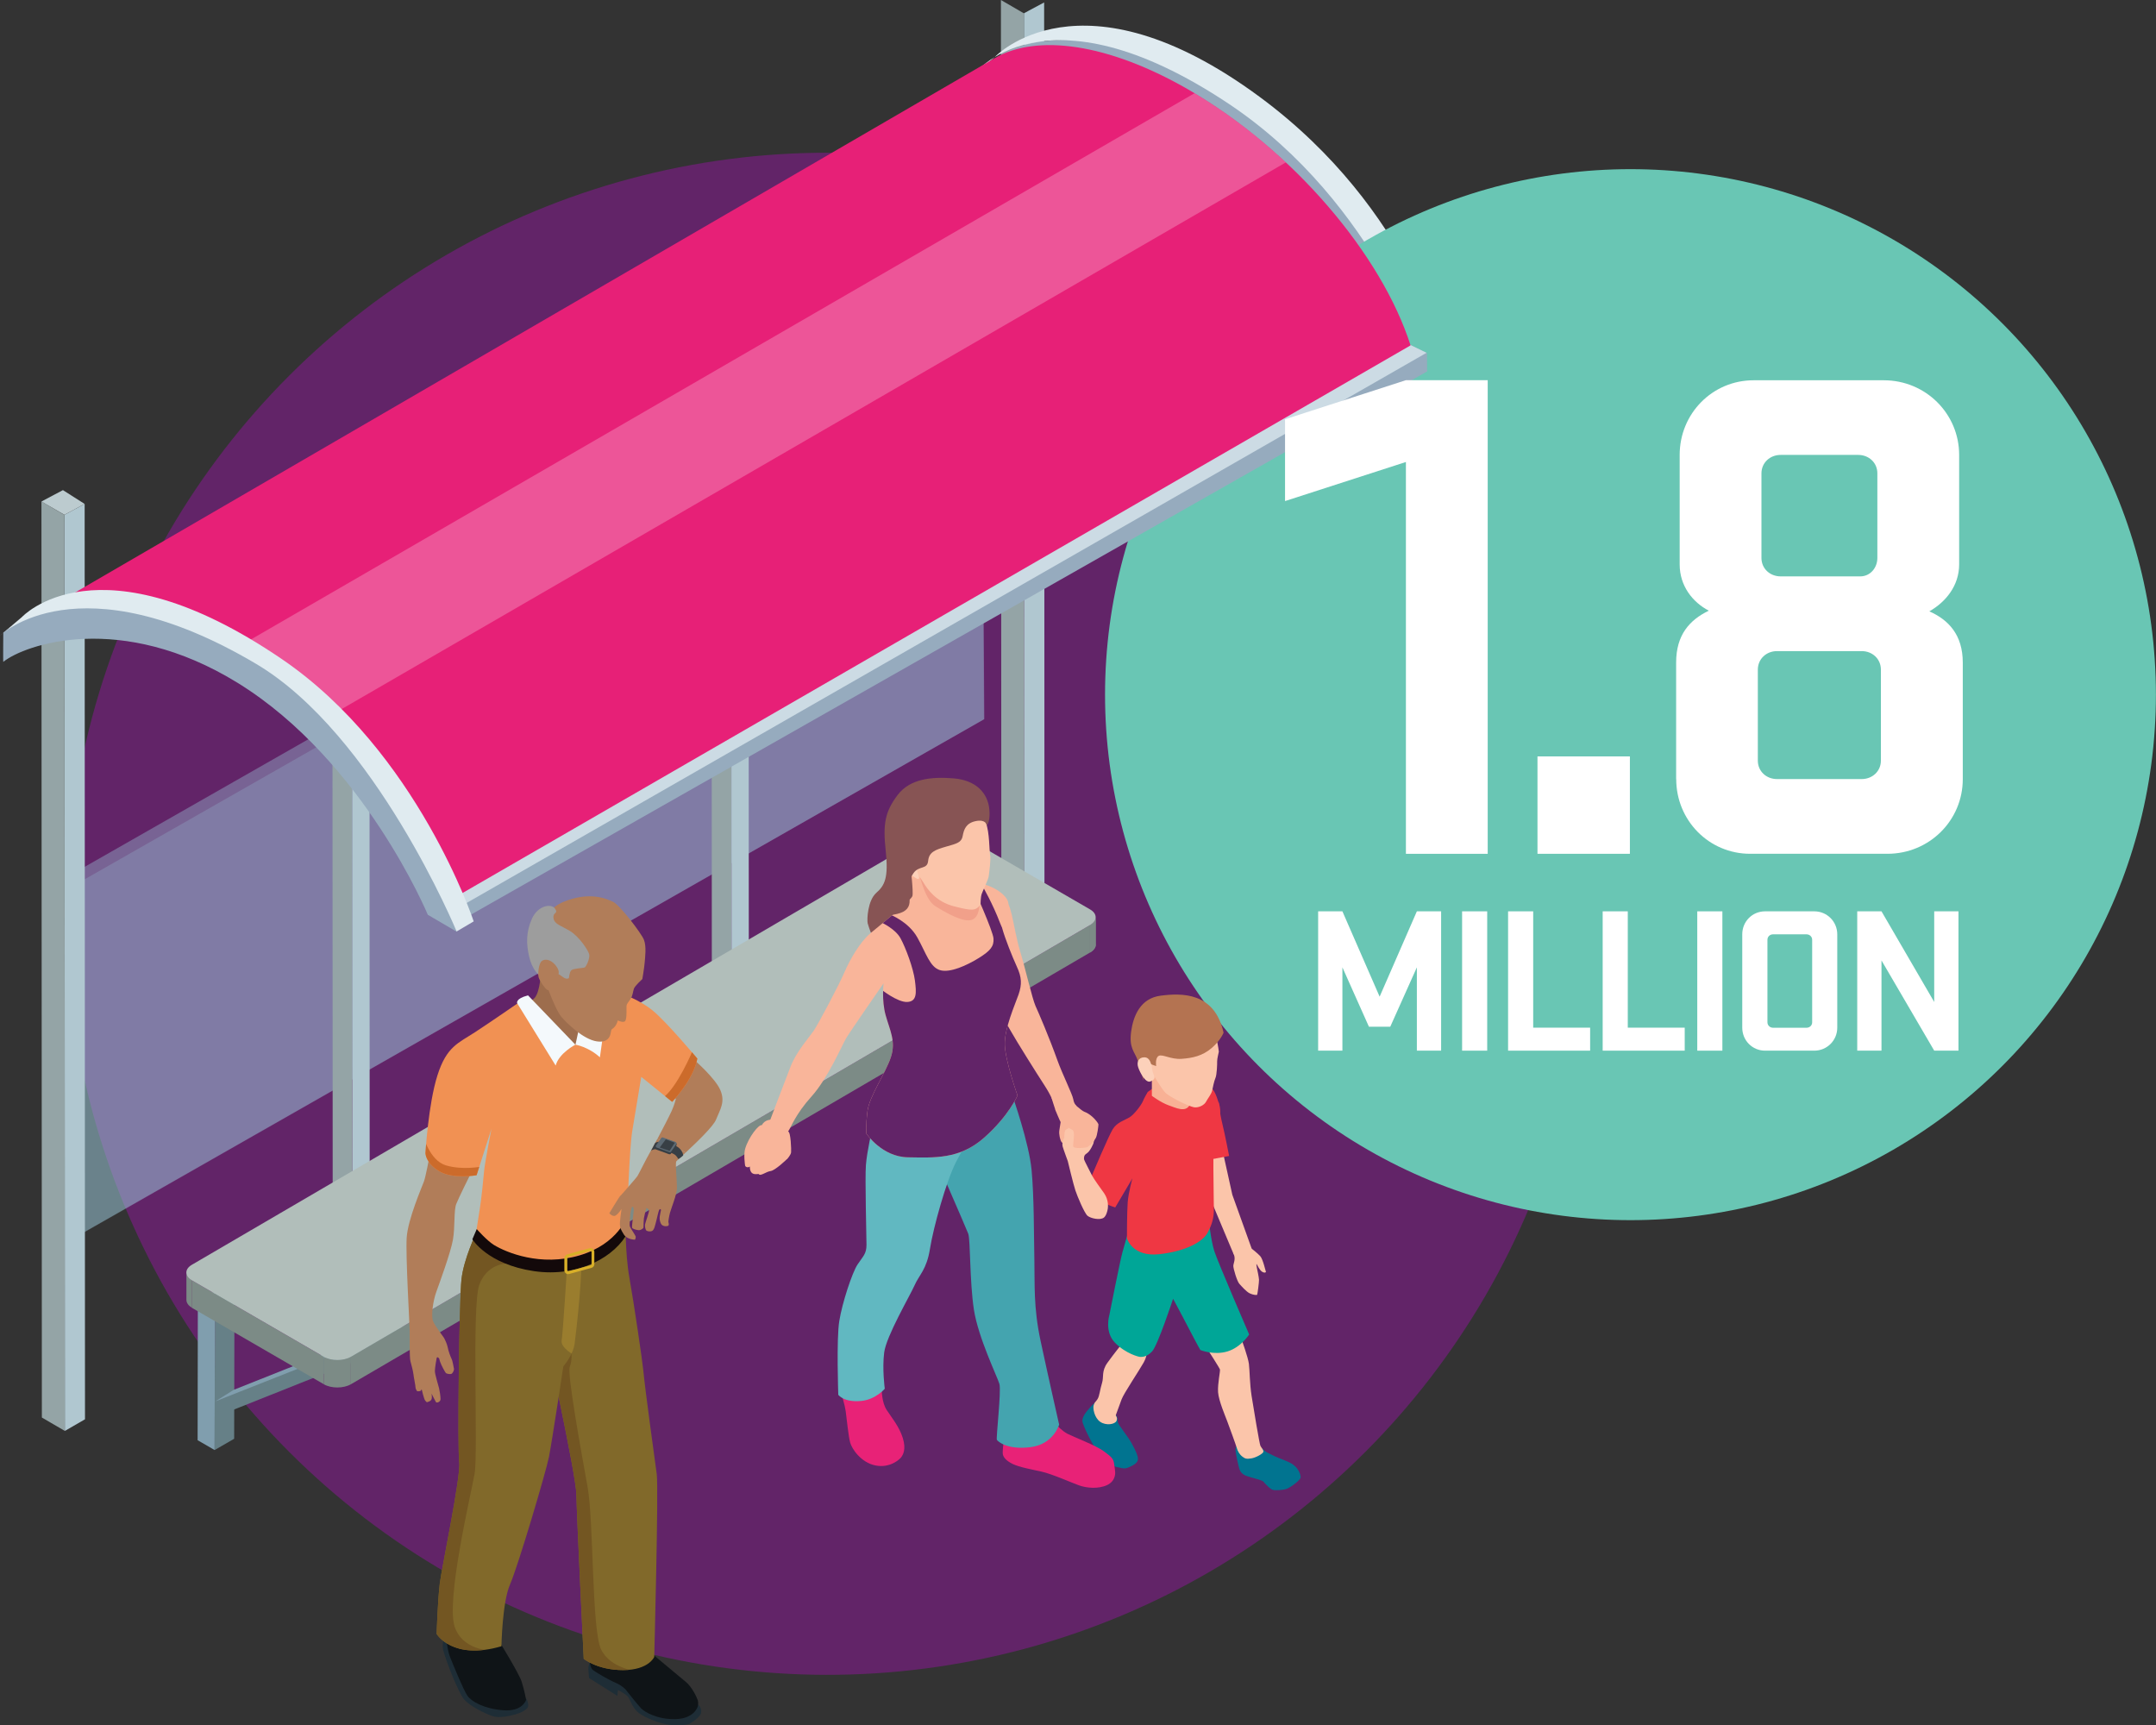 <?xml version="1.0" encoding="UTF-8"?>
<svg xmlns="http://www.w3.org/2000/svg" xmlns:xlink="http://www.w3.org/1999/xlink" id="Layer_2" data-name="Layer 2" viewBox="0 0 255.96 204.81">
  <rect x="0" y="0" width="255.96" height="204.81" fill="#333333" stroke="none"/>
  <defs>
    <style>
      .cls-1 {
        fill: #f1a08a;
      }

      .cls-1, .cls-2, .cls-3, .cls-4, .cls-5, .cls-6, .cls-7, .cls-8, .cls-9, .cls-10, .cls-11, .cls-12, .cls-13, .cls-14, .cls-15, .cls-16, .cls-17, .cls-18, .cls-19, .cls-20, .cls-21, .cls-22, .cls-23, .cls-24, .cls-25, .cls-26, .cls-27, .cls-28, .cls-29, .cls-30, .cls-31, .cls-32, .cls-33, .cls-34, .cls-35, .cls-36, .cls-37, .cls-38, .cls-39, .cls-40, .cls-41, .cls-42, .cls-43, .cls-44, .cls-45 {
        stroke-width: 0px;
      }

      .cls-2 {
        fill: #61b8c1;
      }

      .cls-3 {
        fill: #f19153;
      }

      .cls-4 {
        fill: #622468;
      }

      .cls-5 {
        fill: #b0c7d0;
      }

      .cls-6 {
        fill: #017490;
      }

      .cls-7, .cls-46 {
        fill: #81692a;
      }

      .cls-8 {
        fill: #96abbe;
      }

      .cls-9 {
        fill: #9f3d41;
      }

      .cls-47 {
        clip-path: url(#clippath);
      }

      .cls-10 {
        fill: #f9b59a;
      }

      .cls-11 {
        fill: none;
      }

      .cls-12 {
        fill: #e82277;
      }

      .cls-13 {
        fill: #7c8b86;
      }

      .cls-14 {
        fill: #0f1417;
      }

      .cls-15 {
        fill: #f4f9fc;
      }

      .cls-16 {
        fill: #b1beba;
      }

      .cls-17 {
        fill: #94a4a6;
      }

      .cls-18 {
        fill: #d9b028;
      }

      .cls-19 {
        fill: #ccdbe4;
      }

      .cls-48 {
        clip-path: url(#clippath-4);
      }

      .cls-49 {
        clip-path: url(#clippath-3);
      }

      .cls-50 {
        clip-path: url(#clippath-2);
      }

      .cls-51 {
        clip-path: url(#clippath-5);
      }

      .cls-20 {
        fill: #9a7d2e;
      }

      .cls-21 {
        fill: #875454;
      }

      .cls-22 {
        fill: #668087;
      }

      .cls-23 {
        fill: #e72077;
      }

      .cls-24 {
        fill: #b17d59;
      }

      .cls-25 {
        fill: #b47351;
      }

      .cls-26 {
        fill: #9dc9da;
      }

      .cls-27 {
        fill: #e0ebf0;
      }

      .cls-28 {
        fill: #1e2d36;
      }

      .cls-29 {
        fill: #9d9d9d;
      }

      .cls-30 {
        fill: #809eae;
      }

      .cls-31 {
        fill: #f8b195;
      }

      .cls-32 {
        fill: #5c6973;
      }

      .cls-52 {
        opacity: .24;
      }

      .cls-53 {
        opacity: .36;
      }

      .cls-54 {
        opacity: .66;
      }

      .cls-55 {
        opacity: .58;
      }

      .cls-33 {
        fill: #fcd1ba;
      }

      .cls-34 {
        fill: #00a697;
      }

      .cls-35 {
        fill: #69c6b4;
      }

      .cls-36 {
        fill: #fbc5aa;
      }

      .cls-37 {
        fill: #383f45;
      }

      .cls-56 {
        isolation: isolate;
      }

      .cls-38 {
        fill: #bccbcf;
      }

      .cls-39 {
        fill: #13090a;
      }

      .cls-40 {
        fill: #9d6d4d;
      }

      .cls-41 {
        fill: #fff;
      }

      .cls-42 {
        fill: #ef3743;
      }

      .cls-43 {
        fill: #cc6b2b;
      }

      .cls-44 {
        fill: #735622;
      }

      .cls-45 {
        fill: #44a4af;
      }
    </style>
    <clipPath id="clippath">
      <path class="cls-7" d="M74.26,144.3s-.08,4.42.47,7.42c.54,3,1.57,10.09,1.64,10.92.22,2.41,1.36,10.54,1.6,12.36.23,1.82-.3,21.69-.3,21.69,0,0-.65,1.56-3.7,1.56-3.05,0-4.67-1.34-4.67-1.34,0,0-.84-17.12-.87-19.49-.03-2.37-3.8-19.55-3.8-19.55l1.25-12.08s5.57-2.12,8.39-1.49Z"></path>
    </clipPath>
    <clipPath id="clippath-2">
      <path class="cls-11" d="M59.53,195.44s.09-5.26,1.03-7.38c.93-2.12,4.23-13.23,4.61-15.1.37-1.87,1.71-10.77,1.71-10.77,0,0,1.15-1.31,1.34-2.68.19-1.37,1.12-9.65.68-10.68-.44-1.03-12.34-2.52-12.34-2.52,0,0-1.49,3.07-1.77,5.53-.28,2.46-.49,20.12-.27,21.74.22,1.62-2.11,12.7-2.31,14.4-.26,2.26-.37,5.98-.37,5.98,0,0,1.87,3.17,7.69,1.46Z"></path>
    </clipPath>
    <clipPath id="clippath-3">
      <path class="cls-11" d="M62.08,118.83l-.39.11s-3.28,2.27-5.28,3.58c-2.01,1.31-3.39,1.7-4.48,5.14s-1.42,9.23-1.42,9.23c0,0,0,1.18,1.65,2.15,1.65.96,4.42.47,4.42.47l1.77-5.54s-.78,4.02-.87,4.95c-.09.93-.31,3.33-.53,4.64s-.44,2.89-.44,2.89c0,0-.08,1.09,3.68,3.15,3.55,1.95,13.1-.25,14.26-4.93,0,0,.26-8.31.61-10.4s1.07-6.44,1.07-6.44l3.67,2.97s2.54-2.66,2.99-5.14c0,0-3.69-4.4-5.31-5.71-1.62-1.31-3.5-1.91-3.5-1.91l-11.91.79Z"></path>
    </clipPath>
    <clipPath id="clippath-4">
      <path class="cls-11" d="M62.08,118.83l-.39.11s-3.28,2.27-5.28,3.58c-2.01,1.31-3.39,1.7-4.48,5.14s-1.42,9.23-1.42,9.23c0,0,0,1.18,1.65,2.15,1.65.96,4.42.47,4.42.47l1.77-5.54s-.78,4.02-.87,4.95c-.09.93-.31,3.33-.53,4.64s-.44,2.89-.44,2.89c0,0-.08,1.09,3.68,3.15,3.55,1.95,13.1-.25,14.26-4.93,0,0,.26-8.31.61-10.4s1.07-6.44,1.07-6.44l3.67,2.97s2.54-2.66,2.99-5.14c0,0-3.69-4.4-5.31-5.71-1.62-1.31-3.5-1.91-3.5-1.91l-11.91.79Z"></path>
    </clipPath>
    <clipPath id="clippath-5">
      <path class="cls-11" d="M108.1,102.93s.36,2.96.22,3.44c-.13.48-3.67,3.32-4.97,4.4-1.29,1.09-2.47,3.18-3.11,4.67-.64,1.49-3.08,6.1-3.64,6.92-.57.82-2.04,2.47-2.72,4.19-.68,1.73-2.56,6.71-2.56,6.71l-.25.65s.82,1.26,1.95.97c0,0,.19-.04.55-.57.36-.52.85-2.02,2.78-4.16,1.93-2.14,3.61-6.07,4.1-6.9.49-.83,4.45-6.53,4.45-6.53,0,0-.25,2,.24,3.78s1.25,3.09.63,4.98c-.61,1.88-2.56,4.64-2.78,6.4-.22,1.76-.14,2.68-.14,2.68,0,0,1.86,2.78,4.94,2.82,3.07.04,6.11.28,9.06-2.34,2.95-2.62,3.95-5,3.95-5,0,0-1.45-4.07-1.51-6.01-.06-1.94,1.21-4.76,1.63-5.97.42-1.21.38-2.06-.2-3.31-.57-1.25-1.39-3.31-1.74-4.56-.36-1.25.69-2.2.73-2.9.04-.69-1.17-1.9-3.13-2.38-1.96-.48-8.49-1.98-8.49-1.98Z"></path>
    </clipPath>
  </defs>
  <g id="Graphics">
    <g>
      <circle class="cls-4" cx="98.21" cy="108.48" r="90.34" transform="translate(-47.94 101.21) rotate(-45)"></circle>
      <polygon class="cls-17" points="121.62 110.32 118.88 108.74 118.83 0 121.57 1.59 121.62 110.32"></polygon>
      <polygon class="cls-5" points="121.57 1.57 121.62 110.32 124 108.94 123.96 .29 121.57 1.57"></polygon>
      <path class="cls-8" d="M170.03,38.76l-.32,5.35-3.45-2.02s-7.59-18.27-22.54-27.5c-13.87-8.56-25.28-4.56-27.81-2.5-.03.02,0-3.29,0-3.49l1.31-.93.75-.53s8.56-8.04,30.78,5.27c6.14,3.68,21.28,26.35,21.28,26.35h0Z"></path>
      <path class="cls-27" d="M171.69,42.88l-2.02,1.19s-6.1-19.96-23.81-31.76c-22.1-14.71-30.35-3.35-30.35-3.35l2.58-2.18s10.18-10.97,31.43,4.7c18.2,13.42,22.18,31.4,22.18,31.4h0Z"></path>
      <g class="cls-55">
        <g class="cls-56">
          <g class="cls-54">
            <polygon class="cls-26" points="115.25 42.9 116.58 43.66 116.86 85.36 9.76 146.39 8.49 145.68 8.49 103.79 115.25 42.9"></polygon>
          </g>
        </g>
      </g>
      <g class="cls-53">
        <g class="cls-56">
          <g class="cls-54">
            <polygon class="cls-26" points="116.58 43.66 116.81 85.39 9.93 146.33 9.93 104.45 116.58 43.66"></polygon>
          </g>
        </g>
      </g>
      <polygon class="cls-17" points="86.85 121.84 84.51 120.48 84.47 27.31 86.81 28.67 86.85 121.84"></polygon>
      <polygon class="cls-5" points="86.81 28.65 86.85 121.84 88.9 120.66 88.86 27.55 86.81 28.65"></polygon>
      <polygon class="cls-17" points="7.7 169.86 4.97 168.27 4.92 59.53 7.65 61.13 7.7 169.86"></polygon>
      <polygon class="cls-5" points="7.66 61.11 7.7 169.86 10.09 168.48 10.05 59.82 7.66 61.11"></polygon>
      <circle class="cls-35" cx="193.57" cy="82.46" r="62.38"></circle>
      <polygon class="cls-38" points="10.05 59.82 7.47 58.18 4.92 59.53 7.65 61.11 10.05 59.82"></polygon>
      <polygon class="cls-17" points="41.85 149.03 39.5 147.67 39.46 54.5 41.8 55.86 41.85 149.03"></polygon>
      <polygon class="cls-5" points="41.81 55.84 41.85 149.03 43.89 147.85 43.86 54.74 41.81 55.84"></polygon>
      <polygon class="cls-38" points="43.86 54.74 41.64 53.34 39.46 54.5 41.81 55.84 43.86 54.74"></polygon>
      <polygon class="cls-8" points="52.95 106.5 166.93 40.7 169.41 41.91 169.43 44.09 54.26 109.51 52.59 108.69 52.95 106.5"></polygon>
      <polygon class="cls-19" points="53.14 106.74 166.93 40.7 169.36 41.88 54.57 107.66 53.14 106.74"></polygon>
      <path class="cls-23" d="M118.1,6.9c4.96-2.88,13.42-1.79,23,3.74,12.43,7.18,22.93,19.61,26.36,30.36L53.15,107.02c-3.43-10.74-13.93-23-26.36-30.18-9.59-5.53-18.32-6.25-23.28-3.37C17.12,65.56,104.49,14.81,118.1,6.9h0Z"></path>
      <g class="cls-52">
        <path class="cls-41" d="M152.65,19.28c-29.17,16.9-87.27,50.52-114.3,66.17-3.32-3.09-7-5.88-10.88-8.2C58.93,59.05,117.45,25.18,141.81,11.07c3.87,2.31,7.54,5.12,10.85,8.22h0Z"></path>
      </g>
      <path class="cls-9" d="M28.14,78.29c-11.47-6.62-22.03-7.15-25.99-1.6l-.84-.5c3.48-6.76,14.89-6.53,27.32.65,12.43,7.18,21.07,19.44,24.51,30.18l-1.74-1.03c-3.67-10.04-11.81-21.09-23.27-27.7h0Z"></path>
      <polygon class="cls-22" points="25.48 172.13 27.8 170.79 27.84 150.76 25.52 152.11 25.48 172.13"></polygon>
      <polygon class="cls-30" points="25.52 153.42 25.48 172.13 23.46 170.96 23.49 153.42 25.52 153.42"></polygon>
      <polygon class="cls-22" points="25.64 166.12 26 168.03 49.58 158.64 49.53 156.78 25.64 166.12"></polygon>
      <polygon class="cls-30" points="27.75 164.98 25.57 166.35 47.7 157.6 47.68 157.05 27.75 164.98"></polygon>
      <path class="cls-13" d="M130.08,112.13c0-1.09,0-2.18,0-3.26,0,.34-.22.68-.67.94v3.26c.45-.26.68-.6.68-.93h0Z"></path>
      <path class="cls-13" d="M129.41,109.81v3.26c.45-.26.68-.6.68-.93v-3.26c0,.34-.23.68-.68.94h0Z"></path>
      <path class="cls-13" d="M22.13,151.06v3.26c.01.34.23.67.67.92v-3.26c-.45-.26-.67-.59-.67-.92h0Z"></path>
      <polygon class="cls-13" points="22.79 151.99 22.79 155.25 38.45 164.32 38.44 161.06 22.79 151.99"></polygon>
      <polygon class="cls-13" points="41.65 161.06 41.66 164.32 129.41 113.07 129.41 109.81 41.65 161.06"></polygon>
      <path class="cls-13" d="M38.44,161.06v3.26c.89.51,2.33.51,3.22,0v-3.26c-.9.51-2.33.51-3.22,0h0Z"></path>
      <path class="cls-16" d="M22.79,150.13c-.89.51-.89,1.35,0,1.86l15.66,9.07c.88.51,2.32.51,3.21,0l87.75-51.25c.89-.51.89-1.35,0-1.86l-15.66-9.07c-.89-.51-2.32-.51-3.21,0l-87.75,51.25Z"></path>
      <path class="cls-8" d="M54.56,105.26l-.32,5.35-3.45-2.02s-7.59-18.28-22.56-27.52c-13.88-8.56-25.3-4.56-27.84-2.5-.03.03,0-3.29,0-3.49l1.31-.93.75-.54s8.56-8.05,30.81,5.27c6.15,3.68,21.29,26.37,21.29,26.37h0Z"></path>
      <path class="cls-27" d="M56.23,109.38l-2.02,1.19s-9.68-23.41-23.83-31.78c-21.11-12.49-30.37-3.35-30.37-3.35l2.58-2.18s9.06-9.9,30.89,4.99c16.1,10.98,22.76,31.13,22.76,31.13h0Z"></path>
      <g>
        <path class="cls-24" d="M50.97,137.36s-.42,2.26-.63,2.86-1.92,4.49-2.06,6.71c-.13,2.21.36,10.51.36,11.13s-.04,3.11.09,3.54c.13.44.31,1.18.35,1.51.03.32.25,1.38.25,1.57s.15.41.18.45c.03.04.28.02.37,0,.08-.01.18-.22.18-.22,0,0,.27,1.17.42,1.35.15.18.2.19.2.19,0,0,.46-.09.55-.35.09-.26,0-.68,0-.68,0,0,.5,1.01.56,1.06.06.04.51-.03.51-.4,0-.37-.1-.95-.17-1.27-.07-.32-.51-1.69-.5-2.06,0-.37.18-1.42.21-1.54.03-.13.13-.13.25,0s.02.05.17.47c.15.42.57,1.19.67,1.3.1.1.57.2.72.07.15-.13.29-.45.24-.6-.05-.15-.13-.85-.28-1.15-.15-.3-.38-.95-.46-1.38-.08-.42-.36-.96-.42-1.08-.05-.12-1.08-1.39-1.32-2.03-.25-.65.01-2.41.39-3.46.38-1.05,1.7-4.65,1.97-6.17.27-1.52.09-3.49.4-4.27.31-.78,1.61-3.38,1.61-3.38,0,0-2.77-2.95-4.81-2.17Z"></path>
        <g>
          <g>
            <path class="cls-28" d="M70.16,197.1s-.33.47-.31,1.03c.02.57.09,1.07.09,1.07l3.35,2.11.08-.69s.9.45,1.18.79c.28.33.51,1.49,1.58,2.13,1.07.65,2.6,1.16,3.65,1.24,1.05.08,1.94-.07,2.09-.16.16-.09,1.18-.71,1.34-1.22.16-.51-.12-1-.65-1.27-.52-.27-9.25-5.39-9.25-5.39l-3.15.36Z"></path>
            <path class="cls-14" d="M77.05,196.01s3.66,3.05,4.37,3.64c.72.59,1.29,1.79,1.42,2.18.12.39-.02.79-.02.79,0,0-.42,1.4-2.63,1.45-2.21.05-3.67-.87-4.06-1.26-.39-.39-1.87-2.27-1.87-2.27,0,0-.45-.48-1.17-.78-.72-.3-2.52-1.32-2.79-1.6-.26-.28-.37-1.42-.37-1.42l7.11-.73Z"></path>
            <path class="cls-28" d="M53.03,193.95s-.68.86-.41,1.95,1.81,5.11,2.52,5.88c.71.77,2.38,1.62,3.4,1.95,1.02.33,3.06-.28,3.55-.58.49-.3.62-.43.62-.75,0-.32-.15-.76-.42-.97-.27-.21-9.26-7.48-9.26-7.48Z"></path>
            <path class="cls-14" d="M59.21,194.74s2.4,3.89,2.72,4.88c.32.99.53,2.16.53,2.16,0,0-.4,1.42-2.72,1.24-2.32-.19-3.77-1.04-4.25-1.73-.48-.69-1.75-3.81-2.07-4.62-.32-.82-.46-2.3-.46-2.3l6.24.37Z"></path>
            <g>
              <path class="cls-46" d="M74.26,144.3s-.08,4.42.47,7.42c.54,3,1.57,10.09,1.64,10.92.22,2.41,1.36,10.54,1.6,12.36.23,1.82-.3,21.69-.3,21.69,0,0-.65,1.56-3.7,1.56-3.05,0-4.67-1.34-4.67-1.34,0,0-.84-17.12-.87-19.49-.03-2.37-3.8-19.55-3.8-19.55l1.25-12.08s5.57-2.12,8.39-1.49Z"></path>
              <g class="cls-47">
                <path class="cls-44" d="M67.83,160.63s.13.8-.19,1.63,1.37,10.1,2.12,14.26c.74,4.16.48,16.97,1.6,19.27,1.11,2.3,4.31,2.6,4.31,2.6,0,0-7.8,4.31-9.73,2.75-1.93-1.56-4.6-30.81-4.53-33.04.07-2.23,2.15-6.98,6.42-7.46Z"></path>
              </g>
            </g>
            <path class="cls-7" d="M59.53,195.44s.09-5.26,1.03-7.38c.93-2.12,4.23-13.23,4.61-15.1.37-1.87,1.71-10.77,1.71-10.77,0,0,1.15-1.31,1.34-2.68.19-1.37,1.12-9.65.68-10.68-.44-1.03-12.34-2.52-12.34-2.52,0,0-1.49,3.07-1.77,5.53-.28,2.46-.49,20.12-.27,21.74.22,1.62-2.11,12.7-2.31,14.4-.26,2.26-.37,5.98-.37,5.98,0,0,1.87,3.17,7.69,1.46Z"></path>
            <path class="cls-24" d="M79.7,131.97c.4-.89.54-1.53.54-1.53l-1.28-1.2s1.49-3.67,3.44-3.44c0,0,2.51,2.17,3.12,3.6.61,1.43-.03,2.29-.51,3.5-.33.82-2.31,2.71-3.6,3.91l-3.36-1.62c.63-1.19,1.39-2.66,1.65-3.23Z"></path>
            <path class="cls-3" d="M62.08,118.83l-.39.11s-3.28,2.27-5.28,3.58c-2.01,1.31-3.39,1.7-4.48,5.14s-1.42,9.23-1.42,9.23c0,0,0,1.18,1.65,2.15,1.65.96,4.42.47,4.42.47l1.77-5.54s-.78,4.02-.87,4.95c-.09.93-.31,3.33-.53,4.64s-.44,2.89-.44,2.89c0,0-.08,1.09,3.68,3.15,3.55,1.95,13.1-.25,14.26-4.93,0,0,.26-8.31.61-10.4s1.07-6.44,1.07-6.44l3.67,2.97s2.54-2.66,2.99-5.14c0,0-3.69-4.4-5.31-5.71-1.62-1.31-3.5-1.91-3.5-1.91l-11.91.79Z"></path>
            <path class="cls-40" d="M63.31,121.17s-.04-.05-.06-.07c0-.01-.02-.03-.04-.06-.07-.1-.14-.21-.2-.31-.13-.21-.26-.43-.38-.64-.24-.42-.47-.49-.74-.89.22-.15,1.21-.25,1.63-.8.62-.81.69-2.96.69-2.96,2.82.22,5.38,6.43,4.92,7.61s-1.79,1.32-2.55,1.14c-.47-.12-1.63-.78-2.72-1.51.02-.53-.19-1.07-.54-1.49Z"></path>
            <path class="cls-15" d="M68.32,124.01s1.52.24,2.9,1.5l1.04-7.39-2.23-2-1.71,7.89Z"></path>
            <path class="cls-24" d="M76.26,116.22s-.89.81-1,1.14c-.12.34-.15.88-.41,1.24s-.44.58-.47.79c-.02.21.06,1.48-.14,1.79-.2.3-.9-.05-.9-.05,0,0-.08.42-.35.74s-.39.23-.44.5c-.06.27-.08,1.48-1.69,1.25-1.61-.23-3.61-2.19-4.25-2.96-.64-.77-1.59-3.4-2.03-4.45-.44-1.05-.96-2.22-.91-3.06s.12-4.81,3.22-6.09c3.1-1.28,5.14-.37,5.91,0,.77.37,3.32,3.69,3.64,4.48.33.79.14,2.17.09,2.78s-.27,1.9-.27,1.9Z"></path>
            <path class="cls-29" d="M67.54,116.11s.06-.71.28-.93c.22-.22,1.39-.26,1.58-.33.19-.07.63-1.06.56-1.52-.07-.46-1.19-2.15-2.3-2.82-1.11-.67-1.86-.8-1.95-1.54-.09-.74.61-.46.19-1.1s-2.02-.43-2.75,1.19c-.72,1.61-.67,3.03-.33,4.49.33,1.47,1.15,2.39,1.74,2.56.59.17.87-.5,1.47-.52.59-.02.93.82,1.52.52Z"></path>
            <path class="cls-24" d="M66.32,115.51s.13-.34-.41-.98c-.54-.64-1.23-.75-1.6-.44-.37.3-.48,1.54-.36,1.94.12.4.76,1.35,1.02,1.47.26.12.7-.01.83-.19s.08-.95.07-1.21c-.01-.27.48-.21.46-.58Z"></path>
            <g class="cls-50">
              <path class="cls-20" d="M67.94,150.5l-.63.04s-.48,7.68-.63,8.58,1.56,1.78,1.56,1.78c0,0,2.64-5.98,2.64-7.76s-2.93-2.64-2.93-2.64Z"></path>
              <path class="cls-44" d="M60.13,149.99s-2.31,0-3.23,2.53c-.92,2.53-.11,19.94-.56,22.44-.45,2.51-3.45,15.15-2.34,18.21,1.11,3.06,4.96,2.78,4.96,2.78l-8.19,1.5s-5.29-.78-7.85-16.71c-2.56-15.93.11-34.64.11-34.64,0,0,12.58-1.84,17.1,3.87Z"></path>
            </g>
            <path class="cls-39" d="M74.54,146.27c-1.39,2.78-5.72,5.42-11.16,4.62-5.53-.82-7.3-3.78-7.3-3.78l.52-1.21s1.19,1.36,2.05,1.89c1.46.89,5.54,2.59,10.16,1.23,4.62-1.36,5.68-4.71,5.68-4.71l.04,1.96Z"></path>
            <path class="cls-18" d="M67.18,151.15c-.11-.09-.18-.22-.18-.36v-1.46c0-.2.14-.38.33-.43l2.66-.73c.14-.04.28,0,.39.08.11.09.18.22.18.36v1.46c0,.2-.14.38-.33.43l-2.66.73h0s-.08.02-.12.02c-.1,0-.19-.03-.27-.09ZM70.15,150.18s.08-.06.08-.11v-1.46s-.03-.08-.04-.09c-.02-.01-.05-.03-.1-.02l-2.66.73s-.08.06-.08.11v1.46s.03.08.04.09c.02.01.05.03.1.02l2.66-.73Z"></path>
            <path class="cls-15" d="M62.69,118.16l5.62,5.85s-1.95,1-2.34,2.48l-4.57-7.4s-.25-.54,1.28-.93Z"></path>
            <g class="cls-49">
              <path class="cls-43" d="M57.07,138.49s-2.15.43-4.12-.15c-1.97-.58-2.73-3.58-2.73-3.58l-.59,3.14,3.53,3.38,2.78-.22s1.37-1.48,1.13-2.56Z"></path>
            </g>
            <g class="cls-48">
              <path class="cls-43" d="M82.25,124.68s-1.89,4.54-3.62,5.68c-1.73,1.14,1.42,1.21,1.42,1.21,0,0,3.08-2.53,3.12-2.77.04-.24.08-2.49.08-2.53s-.58-1.5-1-1.59Z"></path>
            </g>
            <path class="cls-24" d="M73.69,141.92c.19-.22,1.83-2.07,1.98-2.3.15-.23,1.07-2.1,1.53-2.89.17-.29.49-.87.84-1.54l3.36,1.62c-.61.57-1.06.98-1.11,1.05-.14.22.08,2.33.08,3.13,0,.79-.71,2.51-.83,2.97-.12.46-.2.99-.19,1.1.01.1.09.27.02.4-.07.13-.53.15-.76-.03-.23-.19-.29-.58-.3-.8-.02-.23.16-.93.16-.99,0-.06-.07-.19-.19-.05-.12.15-.3,1.14-.44,1.62-.13.47-.19.77-.41.9-.23.13-.61.05-.71-.05-.09-.11-.16-.42-.15-.64,0-.22.56-1.65.48-1.78-.08-.13-.23-.24-.29-.24s-.29,1.03-.32,1.24c-.03.21-.05.97-.05,1.07,0,.11-.33.35-.59.32-.26-.03-.71-.14-.76-.3-.05-.16.19-1.87.2-2.05.01-.18-.03-.34-.15-.44-.12-.1-.29.97-.29,1.27s-.09.86-.03,1.06.67,1.07.7,1.23c.03.16-.09.36-.09.36,0,0-.93,0-1.32-.62-.39-.62-.4-.73-.46-1.08s.19-1.95.19-1.95c0,0-.53.82-.86.83s-.59-.32-.59-.32c0,0,1.11-1.86,1.3-2.08Z"></path>
          </g>
          <path class="cls-37" d="M81.11,137.12s-.1-.81-1-1.14-1.87-.64-2.33-.3l-.5.95s.22-.33,1.09-.18c.87.15,1.61.51,1.79.65.18.15.38.49.38.49,0,0,.5-.31.58-.47Z"></path>
          <g>
            <path class="cls-37" d="M80.28,136.05l-.64.91c-.04.06-.12.08-.19.06l-1.52-.55c-.1-.04-.14-.16-.08-.24l.63-.9c.04-.06.12-.08.18-.06l1.52.54c.1.04.14.16.08.24Z"></path>
            <polygon class="cls-37" points="80.33 135.71 80.31 135.98 80.24 136.01 80.1 135.88 80.33 135.71"></polygon>
            <path class="cls-32" d="M80.31,135.8l-.64.91c-.04.06-.12.08-.19.06l-1.52-.55c-.1-.04-.14-.16-.08-.24l.63-.9c.04-.06.12-.08.18-.06l1.52.54c.1.04.14.16.08.24Z"></path>
            <polygon class="cls-37" points="80.11 135.65 79.49 136.62 78.32 136.22 79.04 135.25 80.11 135.65"></polygon>
          </g>
        </g>
      </g>
      <g>
        <g>
          <path class="cls-41" d="M159.37,114.83v9.89h-2.88v-16.54h2.88l4.42,10.13,4.42-10.13h2.88v16.54h-2.88v-9.89l-3.16,7.05h-2.53l-3.15-7.05Z"></path>
          <path class="cls-41" d="M176.56,124.72h-2.98v-16.54h2.98v16.54Z"></path>
          <path class="cls-41" d="M179.04,108.18h2.98v13.81h6.76v2.73h-9.74v-16.54Z"></path>
          <path class="cls-41" d="M190.27,108.18h2.98v13.81h6.76v2.73h-9.74v-16.54Z"></path>
          <path class="cls-41" d="M204.48,124.72h-2.98v-16.54h2.98v16.54Z"></path>
          <path class="cls-41" d="M206.84,121.99v-11.08c0-1.52,1.19-2.73,2.71-2.73h5.84c1.52,0,2.73,1.22,2.73,2.73v11.08c0,1.52-1.22,2.73-2.73,2.73h-5.84c-1.52,0-2.71-1.22-2.71-2.73ZM215.14,111.56c0-.37-.3-.65-.67-.65h-3.97c-.37,0-.67.27-.67.65v9.79c0,.37.3.65.67.65h3.97c.37,0,.67-.27.67-.65v-9.79Z"></path>
          <path class="cls-41" d="M232.51,124.72h-2.88l-6.26-10.71v10.71h-2.88v-16.54h2.88l6.26,10.76v-10.76h2.88v16.54Z"></path>
        </g>
        <g>
          <path class="cls-41" d="M176.62,45.13v56.22h-9.71v-46.51l-14.35,4.64v-9.71l14.35-4.64h9.71Z"></path>
          <path class="cls-41" d="M182.53,101.35v-11.56h10.97v11.56h-10.97Z"></path>
          <path class="cls-41" d="M198.99,92.49v-13.84c0-3.29,1.6-5.06,3.88-6.16-1.94-1.01-3.46-2.95-3.46-5.49v-13c0-4.9,3.88-8.86,8.78-8.86h15.45c4.98,0,8.95,3.97,8.95,8.86v13c0,2.53-1.6,4.47-3.54,5.57,2.28,1.01,3.97,2.79,3.97,6.08v13.84c0,4.9-3.97,8.86-8.95,8.86h-16.29c-4.9,0-8.78-3.97-8.78-8.86ZM223.3,79.49c0-1.27-1.01-2.2-2.28-2.2h-10.05c-1.27,0-2.28.93-2.28,2.2v10.8c0,1.27,1.01,2.19,2.28,2.19h10.05c1.27,0,2.28-.93,2.28-2.19v-10.8ZM222.88,56.19c0-1.27-1.01-2.19-2.28-2.19h-9.2c-1.27,0-2.28.93-2.28,2.19v10.04c0,1.27,1.01,2.19,2.28,2.19h9.45c1.18,0,2.03-1.01,2.03-2.19v-10.04Z"></path>
        </g>
      </g>
      <g>
        <path class="cls-6" d="M129.45,167.03c.6-.67.96-.79,1-.81,0,0,1.62,1.25,1.96,1.67.34.41.22.6.3.94.08.34,1.18,1.67,1.61,2.45.44.78.85,1.62.77,2s-.43.6-.97.85c-.55.25-.66.22-1.6,0-.94-.22-1.69-1.05-2.23-1.81-.54-.76-1.8-3.17-1.79-3.66s.35-.96.95-1.63Z"></path>
        <path class="cls-10" d="M125.92,133.19s-.07.39-.15.95c-.09.56.12,1.12.17,1.28.05.16.33.38.33.38,0,0,.35-.2.34-.51,0-.31-.01-.86.09-1.08.1-.21.47-.18.63-.08.16.1.27-.54.27-.54,0,0-1.42-.56-1.67-.41Z"></path>
        <path class="cls-21" d="M116.79,98.25s.83-.1.67-2.11c-.16-2.01-1.6-3.52-4.22-3.74-2.62-.22-5.21.03-6.68,1.98-1.47,1.95-1.76,3.39-1.41,6.59s-.1,4.13-1.12,5.02c-1.02.9-1.12,3.17-1.02,3.61.1.45.8,2.21.8,2.21,0,0,3.61-1.63,5.28-2.91,1.66-1.28,7.71-10.65,7.71-10.65Z"></path>
        <path class="cls-10" d="M119.64,107.18s.19.23.47,1.38.53,2.83,1.05,4.54c.53,1.72,1.38,5.41,1.77,6.3.4.88,1.6,3.66,2.62,6.5.54,1.52,1.77,4,1.87,4.59.1.58.36.78.36.78l-1.85-.13c-.43,0-.83-.24-1.01-.64-.3-.65-.5-1.01-.97-1.74-.76-1.16-3.31-5.22-3.95-6.37-.64-1.15-2.04-3.42-2.04-3.42,0,0-2.83-5.59-2.86-5.87-.03-.28.1-5.4.15-5.53.04-.13,4.39-.39,4.39-.39Z"></path>
        <path class="cls-12" d="M125.48,169.2s.6.65,1.25,1c.65.34,3.44,1.41,4.3,2.06s1.13.83,1.23,1.44c.1.61.13,1.03.13,1.03,0,0,.13,1.04-.94,1.55-1.07.51-2.51.35-3.35.04-.85-.3-3.22-1.36-4.45-1.63-1.23-.27-2.64-.53-3.43-.91-.79-.39-1.06-.78-1.15-1.09s.07-1.43.07-1.43l2.59-2.4,3.76.34Z"></path>
        <path class="cls-45" d="M120.24,130.2s1.93,5.47,2.23,8.69c.3,3.21.27,7.7.33,10.65.06,2.94-.12,5.62.74,9.64.86,4.02,2.2,9.93,2.2,9.93,0,0-.65,2.34-3.42,2.68-2.77.34-3.85-.69-3.97-.87-.12-.18.54-5.81.3-6.64-.24-.83-2.52-5.5-3.03-8.83s-.4-8.25-.67-9c-.28-.75-4.76-10.99-4.76-10.99l2.38-6.54,7.67,1.3Z"></path>
        <path class="cls-12" d="M104.68,165.03s0,1.45.59,2.35,1.49,1.97,1.91,3.32.02,1.98-.17,2.26c-.19.28-1.36,1.34-3.07,1-1.72-.34-2.8-1.96-3.01-2.72s-.42-2.95-.53-3.73c-.11-.77-.5-2.01-.5-2.01,0,0,4.2-1.09,4.77-.48Z"></path>
        <path class="cls-2" d="M115.34,134.73s-.63.87-1.82,3.17c-1.19,2.3-2.71,7.81-3.11,10.32-.4,2.51-1.28,3.09-1.84,4.37-.57,1.28-3.35,6.01-3.6,7.96-.25,1.95.07,4.3.07,4.3,0,0-1.05,1.25-2.71,1.44-2.13.24-2.81-.72-2.81-.72,0,0-.23-6.64.12-8.76.34-2.13,1.52-5.73,2.17-6.71.65-.98,1.06-1.25,1.06-2.33s-.19-7.84-.07-9.46c.12-1.62.77-4.4.77-4.4l8.28-1.04,3.49,1.86Z"></path>
        <path class="cls-10" d="M108.1,102.93s.36,2.96.22,3.44c-.13.48-3.67,3.32-4.97,4.4-1.29,1.09-2.47,3.18-3.11,4.67-.64,1.49-3.08,6.1-3.64,6.92-.57.82-2.04,2.47-2.72,4.19-.68,1.73-2.56,6.71-2.56,6.71h0c-.18.46-.04,1,.36,1.3.34.26.8.46,1.34.32,0,0,.19-.04.55-.57.36-.52.85-2.02,2.78-4.16,1.93-2.14,3.61-6.07,4.1-6.9.49-.83,4.45-6.53,4.45-6.53,0,0-.25,2,.24,3.78s1.25,3.09.63,4.98c-.61,1.88-2.56,4.64-2.78,6.4-.22,1.76-.14,2.68-.14,2.68,0,0,1.86,2.78,4.94,2.82,3.07.04,6.11.28,9.06-2.34,2.95-2.62,3.95-5,3.95-5,0,0-1.45-4.07-1.51-6.01-.06-1.94,1.21-4.76,1.63-5.97.42-1.21.38-2.06-.2-3.31-.57-1.25-1.39-3.31-1.74-4.56-.36-1.25.69-2.2.73-2.9.04-.69-1.17-1.9-3.13-2.38-1.96-.48-8.49-1.98-8.49-1.98Z"></path>
        <g class="cls-51">
          <path class="cls-4" d="M116.68,105.25s1.17,2.01,2.04,4.3,3.24,4.86,3.63,8.76c.39,3.9-.24,12.82-.39,13.27-.15.45-4.43,5-8.71,6.34-4.28,1.34-11.45-.33-12.52-1.67-1.07-1.34-.8-5.15-.21-6.01.59-.86,3.84-11.64,3.84-11.64l.2-1.19s1.98,1.59,3.15,1.53c1.17-.06,1.09-1.11.91-2.54s-1.09-3.89-1.71-5.02-2.24-1.86-2.24-1.86l1.01-.95s2.18.83,3.23,2.72c1.05,1.88,1.49,3.51,2.68,3.87,1.19.36,3.19-.56,4.6-1.43,1.41-.87,1.82-1.41,1.76-2.32s-2.4-6.09-2.4-6.09l1.13-.06Z"></path>
        </g>
        <path class="cls-1" d="M116.27,107.14s.12,1.69-.89,2.05c-1.01.36-3.14-.88-4.32-1.61s-1.68-3.08-1.86-3.47,7.06,3.02,7.06,3.02Z"></path>
        <path class="cls-36" d="M116.41,107.38s0-.89.14-1.27c.13-.38.77-1.67.83-2.09.06-.43.28-2.09.17-2.54-.11-.45-.06-2.69-.5-3.78-.44-1.09-2.45-3.91-4.58-4.23-2.13-.33-5.01.46-5.79,2.81-.77,2.35-.22,3.79.43,5.06.65,1.26,1.95,2.45,2.48,3.36.54.91,1.56,2.35,3.69,2.89,2.13.54,2.53.56,3.12-.2Z"></path>
        <path class="cls-33" d="M109.1,102.27s-.39-1.5-1.38-1.06c-1,.45-.83,1.81.13,2.45.97.64,1.13.79,1.25.61.12-.18-.27-.67-.25-1.15.01-.48.25-.82.25-.86Z"></path>
        <path class="cls-21" d="M117.14,97.9s-.13-.67-1.3-.43c-1.17.24-1.41,1.01-1.55,1.77-.14.77-.69.9-1.97,1.26-1.28.37-2.03.64-2.13,1.69-.1,1.06-1.09.54-1.73,1.44-.64.9-.67,1.82-.53,2.65.14.83.1,1.52-.7,1.95-.8.43-2.37.46-2.37.46,0,0,1.14-2.01,1.36-3.85.22-1.84-.51-3.33-.45-6.06s1.31-5.05,3.2-5.42c1.89-.37,4.01-.98,5.8.37,1.79,1.34,2.61,3.31,2.38,4.22l-.03-.06Z"></path>
        <g>
          <g>
            <polygon class="cls-36" points="144.68 134.49 146.3 141.82 148.6 148.22 146.47 148.91 143.91 142.82 142.62 136.78 144.68 134.49"></polygon>
            <path class="cls-42" d="M144.69,130.86s.09,1.16.42,2.51c.33,1.34.81,3.85.81,3.85l-2.9.54-2.93-4.87,4.6-2.03Z"></path>
            <path class="cls-6" d="M149.52,171.73s.38.23.57.43c.18.2.49.34,1.25.71.77.37,1.6.56,2.22,1.02.62.46.87,1.19.85,1.5-.03.31-1.19,1.18-1.65,1.34-.46.16-1.25.2-1.59.14-.34-.06-.75-.55-.97-.76-.22-.21-.1-.2-.38-.34s-1.34-.38-1.89-.59c-.54-.21-.72-.58-.8-.83-.08-.26-.44-1.78-.45-2.23-.01-.45.24-.53.24-.53l1.71.14.91-.02Z"></path>
            <path class="cls-36" d="M147.4,159.01s.77,2.1.87,2.89c.1.79.09,2.34.32,3.81.23,1.48.93,5.65,1.04,5.9.11.25.39.49.36.72s-.9.71-1.43.79c-.54.08-.73.06-1.08-.22-.35-.28-.55-.66-.64-.99-.09-.33-.96-2.72-1.16-3.24-.19-.52-1-2.39-1.07-3.4-.07-1.01.28-2.51.22-2.71s-1.55-2.51-1.55-2.51l4.13-1.04Z"></path>
            <path class="cls-36" d="M136.09,160.47s.17.39-.32,1.28c-.49.88-2.35,3.65-2.61,4.35-.26.71-.65,1.8-.69,1.88-.04.08.26.28.08.69-.18.41-1.23.59-1.93.11s-.91-1.62-.77-2.01c.13-.39.21-.31.45-.69.24-.38.29-1.15.53-1.9.24-.75-.09-1.39.65-2.42.74-1.03,1.7-2.22,1.7-2.22l2.92.93Z"></path>
            <path class="cls-34" d="M134.1,145.69s-.56,1.99-.83,2.91c-.27.92-1.57,7.52-1.57,7.52,0,0-.6,1.97.67,3.27,1.28,1.3,2.82,1.68,2.98,1.68s.76.07,1.43-.65c.67-.72,2.49-6.25,2.49-6.25,0,0,2.13,3.99,2.46,4.66.34.67.78,1.43.78,1.43,0,0,1.61.65,3.22.16,1.61-.49,2.57-2.01,2.57-2.01,0,0-3.67-8.48-4.12-9.85-.45-1.37-.69-3.92-.69-3.99,0-.07-9.4,1.12-9.4,1.12Z"></path>
            <path class="cls-42" d="M137.13,129.01l-.87.61s-.44.74-.59,1.13c-.16.39-1.02,1.57-1.6,1.9-.58.34-1.47.58-1.97,1.4s-2.45,5.43-2.45,5.43c0,0-.43,1.01.11,2.13s2.64,1.72,2.64,1.72l2.04-3.45s-.47,1.68-.56,2.84c-.09,1.16-.09,4.28-.09,4.28,0,0,.63,2.24,3.85,1.88,3.22-.36,5.17-1.5,5.73-2.55s.74-1.81.74-2.8-.18-8.62.09-9.11c.27-.49.94-2.1.54-3.34-.4-1.23-.65-2.04-1.59-2.35-.94-.31-4.93-.36-4.93-.36l-1.09.63Z"></path>
            <path class="cls-31" d="M136.75,126.83v3.25s1.07.8,1.97,1.12c.9.31,2.01.9,2.52-.03s-.32-2.72-.47-2.75-4.02-1.58-4.02-1.58Z"></path>
            <path class="cls-36" d="M136.91,127.56s.95,1.61,1.41,2.12c.46.51,2.84,1.67,3.43,1.76.59.09,1.23-.28,1.42-.64s.64-.93.73-1.3c.08-.37.23-1.16.4-1.54.17-.38.21-1.69.2-1.98-.01-.29.2-1.09.2-1.14,0-.05-.29-2.64-1.3-3.82-1.01-1.18-2.13-2.35-4.22-2.06-2.09.29-3.22.72-3.88,2.62-.66,1.9-.36,3.81.12,4.49.47.68,1.5,1.5,1.5,1.5Z"></path>
            <path class="cls-25" d="M145.27,122.56s-.31.89-1.41,1.84c-1.1.95-2.3,1.2-3.59,1.29-1.29.09-2.3-.61-2.73-.34-.43.28-.28,1.2-.28,1.2,0,0-.71-.21-1.01-.46-.31-.25-.58-.12-.58.4s.09,1.69.09,1.78-.34-1.44-.71-2.45c-.37-1.01-1.01-1.41-.77-3.31.25-1.9,1.1-4.02,3.53-4.32,2.42-.31,6.38-.46,7.45,4.39Z"></path>
            <path class="cls-33" d="M136.7,126.43c-.08-.15-.17-.93-.86-.92-.69.01-.92.58-.71,1.2.21.62.87,1.87,1.43,1.67.55-.21.59-.47.4-.84-.18-.37-.25-1.1-.25-1.1Z"></path>
            <path class="cls-36" d="M131.11,141.69c.46.69.56,1.58.26,2.35-.08.21-.19.4-.32.5-.46.34-1.57.09-1.94-.22-.37-.31-1.21-2.31-1.44-3.01-.24-.71-.9-3.47-.9-3.47,0,0-.55-1.49-.62-1.77-.07-.28.03-.67.1-.81s.1-.2.1-.2c0,0,.02-.55.07-.77.05-.22.41-.34.41-.34,0,0-.02-.3.01-.45.03-.15.56-.35.56-.35l.17-.18s.13-.56.32-.64c.19-.08.53-.08.58.02.05.1.08.2.02.33-.06.13-.1.28-.12.41-.02.13.09.98.15,1.26.06.29.24.74.32.82.08.08.19.12.19.12,0,0-.06-.65.11-.82.17-.17.54-.2.64-.12.1.08.19.18.2.3,0,.12-.12.95-.18,1.11-.06.16-.32.69-.53.93s-.4.3-.49.44c-.09.15-.11.4-.07.53.03.13.76,1.52.93,1.87.18.36,1.13,1.69,1.39,2.04.03.04.06.08.08.12Z"></path>
          </g>
          <path class="cls-36" d="M148.6,148.22s.72.56,1.03.91.63,1.8.66,1.84c.03.04-.12.19-.44,0-.32-.19-.6-.83-.66-.91-.06-.09-.01.27.03.46s.24,1.11.25,1.4c.01.29-.18,1.7-.22,1.77-.04.07-.49.03-.88-.16-.4-.19-.97-.84-1.24-1.14s-.71-1.78-.71-2.11c0-.32.3-.78.06-1.37-.24-.59,1.7-1.13,2.12-.69Z"></path>
        </g>
        <path class="cls-10" d="M129.06,136.2s.31-.25.35-.27c.23-.08.53-.6.68-.84.18-.29.32-1.47.32-1.61,0-.13-.71-1.15-1.66-1.5-.4-.15-1.37-1.09-1.37-1.09l-2.1.84s.49,1.22.71,1.61c.22.4,1.25.6,1.43.89.18.29,0,1.33-.02,1.79-.02.46,1.66.17,1.66.17Z"></path>
        <path class="cls-10" d="M124.83,130.3s.38,1.23.46,1.44c.09.21.85.9.85.9l1.38-1.51-1.58-.88-1.12.07Z"></path>
        <path class="cls-10" d="M90.43,133.57c-.33-.13-1.56,1.4-1.97,2.81-.19.67-.02,1.88,0,1.99.02.11.24.29.56.12.32-.16.31-1.03.42-1.42.11-.39,1.81-3.18.99-3.5Z"></path>
        <path class="cls-10" d="M93.43,137.59s-1.39,1.35-1.94,1.42c-.55.07-1.21.66-1.41.36-.06-.08-1.05.35-1.06-.87s.98-4.12,1.41-4.92c.7-1.32,2.68-.29,2.75-.4.16-.25-.05,1.1.39,1.14.31.03.38,2.16.35,2.47-.03.31-.49.82-.49.82Z"></path>
      </g>
    </g>
  </g>
</svg>
